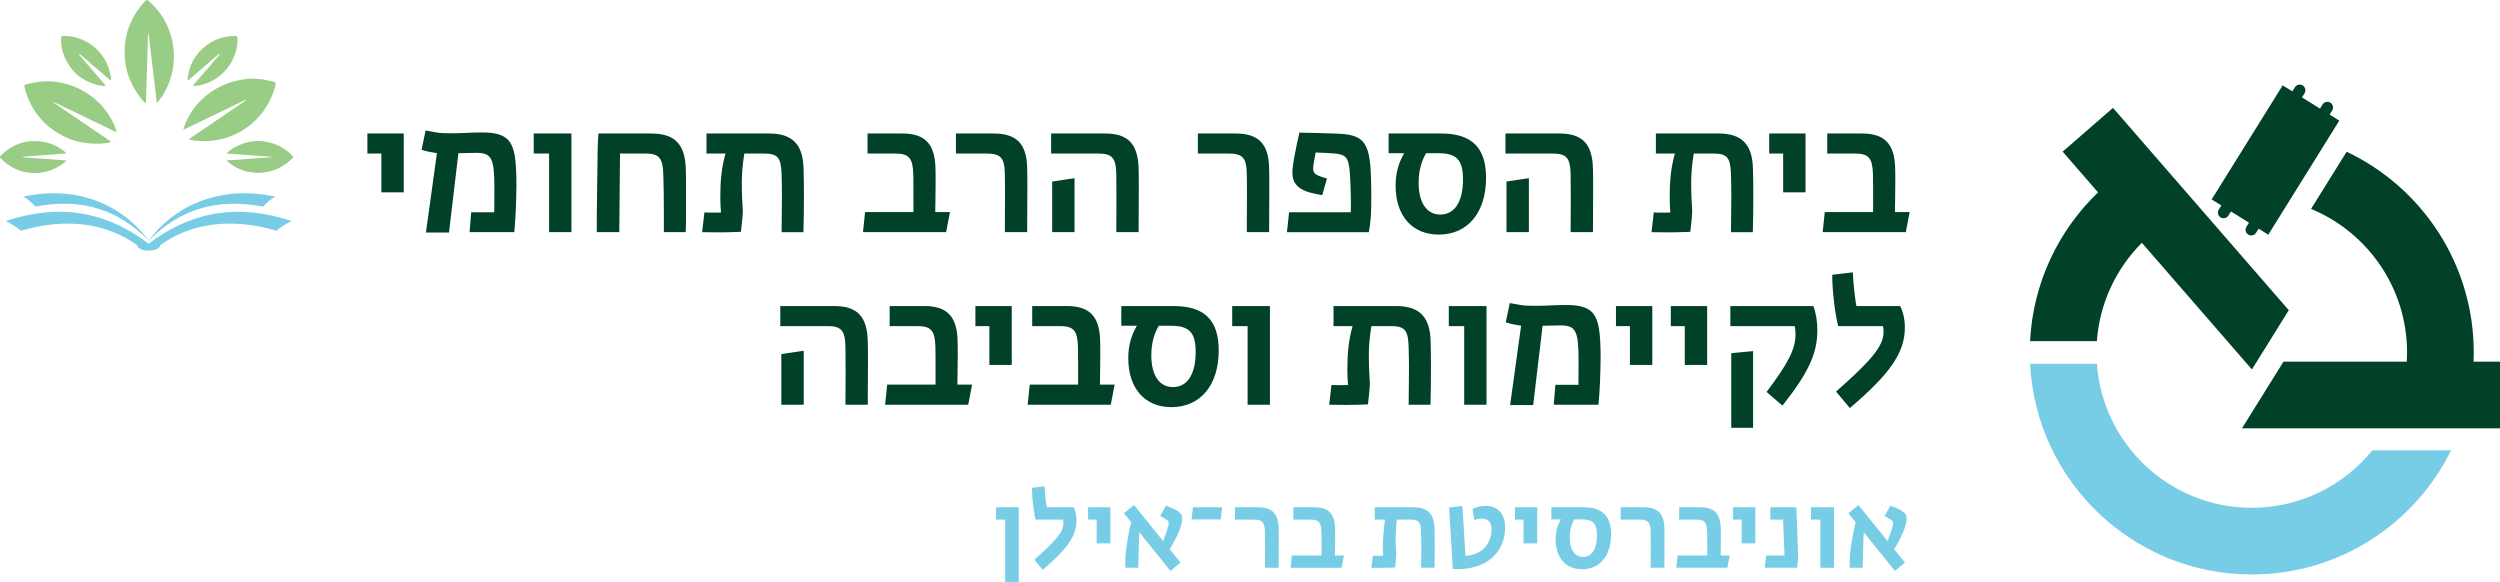 <svg xmlns="http://www.w3.org/2000/svg" xmlns:xlink="http://www.w3.org/1999/xlink" xmlns:xodm="http://www.corel.com/coreldraw/odm/2003" xml:space="preserve" width="429.218mm" height="99.901mm" style="shape-rendering:geometricPrecision; text-rendering:geometricPrecision; image-rendering:optimizeQuality; fill-rule:evenodd; clip-rule:evenodd" viewBox="0 0 27770.89 6463.73"> <defs> <style type="text/css"> .fil1 {fill:#004128;fill-rule:nonzero} .fil4 {fill:#474542;fill-rule:nonzero} .fil5 {fill:#78CCE6;fill-rule:nonzero} .fil0 {fill:#78CDE6;fill-rule:nonzero} .fil2 {fill:#99CC85;fill-rule:nonzero} .fil3 {fill:#C7DE59;fill-rule:nonzero} </style> </defs> <g id="Layer_x0020_1">  <g id="_2292701815824"> <path class="fil0" d="M27227.39 5002.8c-401.79,816.61 -1242.25,1378.66 -2213.94,1378.66 -1319.54,0 -2397.12,-1036.67 -2462.67,-2339.89l742.1 0c64.46,893.97 810.15,1599.15 1720.58,1599.15 540.64,0 1023.18,-248.73 1339.4,-637.92l874.55 0z"></path> <path class="fil1" d="M27477.16 4017.38c1.37,-33.76 2.21,-67.63 2.21,-101.71 0,-984.85 -577.36,-1834.98 -1412.21,-2230.01l-395.19 634.95c626.05,258.77 1066.53,875.59 1066.53,1595.06 0,34.17 -1.24,68.02 -3.2,101.71l-1369.69 0 -461.16 740.88 2866.45 0 0 -740.88 -293.74 0z"></path> <path class="fil1" d="M25424.67 3445.74l-1952.82 -2247.22 -559.24 485.99 393.25 452.56c-439,421.58 -722.44,1003.96 -755.1,1652.6l742.09 0c30.79,-425.53 215.97,-808.23 499.69,-1092.57l1222.49 1406.8 409.64 -658.16z"></path> <path class="fil1" d="M24646.92 2327.93c-18.42,29.56 -9.36,68.45 20.23,86.85 29.56,18.4 68.43,9.34 86.83,-20.22l28.39 -45.58 200.18 124.6 -28.37 45.58c-18.4,29.56 -9.36,68.45 20.22,86.85 29.56,18.39 68.43,9.36 86.83,-20.23l28.37 -45.58 107.37 66.81 788.9 -1267.41 -107.35 -66.81 28.4 -45.63c18.39,-29.56 9.34,-68.43 -20.23,-86.82l-0.02 0c-29.54,-18.4 -68.43,-9.36 -86.83,20.2l-28.4 45.6 -200.17 -124.6 28.37 -45.6c18.39,-29.56 9.36,-68.43 -20.23,-86.83 -29.56,-18.42 -68.43,-9.36 -86.83,20.2l-28.37 45.58 -107.37 -66.81 -788.91 1267.44 107.35 66.78 -28.37 45.63z"></path> <path class="fil1" d="M4484.94 2136.79l0 -653.9 -403.67 0 0 222.73 155.09 0 0 431.17 248.58 0zm502.66 446.02l104.49 -881.03c52.8,0 124.29,-3.85 196.34,-3.85 174.34,0 203.48,58.3 203.48,403.67 0,125.94 -1.65,197.99 -1.65,256.28l-256.28 0 -17.6 221.08 496.61 0c15.4,-164.99 21.45,-327.78 23.65,-515.86 0,-295.33 -21.45,-419.07 -81.94,-497.16 -53.9,-65.45 -139.69,-94.59 -300.28,-94.59 -116.59,0 -244.73,9.35 -336.03,9.35 -73.69,0 -129.79,-1.65 -182.04,-11.55l-108.89 -19.25 -44.55 213.38c40.7,15.4 98.99,26.95 170.49,38.5l-122.09 881.03 256.28 0zm1360.05 -3.85l0 -1096.07 -419.07 0 0 222.73 171.04 0 0 873.34 248.03 0zm531.81 0l7.7 -873.34 285.43 0c147.39,0 190.29,48.95 195.79,230.98 3.85,122.64 6.05,267.83 6.05,409.72l0 232.63 242.53 0c3.85,-58.3 3.85,-199.64 3.85,-343.17 0,-131.99 0,-267.83 -2.2,-347.57 -5.5,-298.63 -131.99,-405.32 -389.92,-405.32l-580.21 0c-3.85,46.2 -9.35,108.34 -9.35,164.99l-9.9 752.34 0 178.74 250.23 0zm2046.95 -698.45c-3.85,-273.33 -122.09,-397.62 -380.02,-397.62l-698.45 0 0 222.73 211.18 0c-44.55,159.49 -57.75,300.83 -57.75,491.11 0,66 3.85,118.24 7.7,162.79 -13.75,2.2 -42.9,2.2 -85.24,2.2 -37.4,0 -64.35,0 -98.99,-2.2l-25.3 219.43c59.95,0 114.39,2.2 189.74,2.2 68.19,0 145.74,-2.2 240.88,-6.05 9.9,-77.54 19.25,-166.64 21.45,-232.63 -6.05,-85.79 -11.55,-201.84 -11.55,-304.68 0,-108.89 7.7,-201.84 28.6,-332.18l215.58 0c155.09,0 191.94,42.9 197.99,229.33 1.65,77.54 3.85,158.94 3.85,244.18 0,139.69 -3.85,290.93 -3.85,399.82l242.53 0c3.85,-100.64 5.5,-260.13 5.5,-419.07 0,-131.99 -1.65,-207.33 -3.85,-279.38zm1583.33 698.45l42.9 -223.28 -163.34 0c0,-52.25 3.85,-218.88 3.85,-325.58 0,-62.15 0,-116.59 -1.65,-167.19 -7.7,-263.98 -116.59,-380.02 -368.47,-380.02l-386.07 0 0 222.73 304.13 0c155.64,0 197.99,46.75 204.03,229.33 1.65,79.19 1.65,185.89 1.65,310.18l0 110.54 -537.31 0 -23.1 223.28 923.38 0zm900.42 0c0,-85.24 2.2,-306.33 2.2,-500.46 0,-79.74 0,-153.44 -2.2,-207.88 -3.85,-269.48 -114.39,-387.72 -372.32,-387.72l-419.07 0 0 222.73 341.52 0c155.09,0 199.64,46.75 201.84,229.33 1.65,73.69 1.65,158.94 1.65,244.18 0,168.84 -1.65,333.83 -1.65,399.82l248.03 0zm1237.96 0c0,-69.84 2.2,-277.18 2.2,-469.67 0,-89.09 0,-176.54 -2.2,-238.68 -7.7,-269.48 -114.39,-387.72 -372.32,-387.72l-599.46 0 0 222.73 521.91 0c155.09,0 197.99,46.75 201.84,229.33 0,79.19 1.65,182.04 1.65,279.38 0,158.94 -1.65,310.18 -1.65,364.62l248.03 0zm-711.65 0l0 -599.46 -248.58 36.85 0 562.61 248.58 0zm2161.34 0c0,-85.24 2.2,-306.33 2.2,-500.46 0,-79.74 0,-153.44 -2.2,-207.88 -3.85,-269.48 -114.39,-387.72 -372.32,-387.72l-419.07 0 0 222.73 341.52 0c155.09,0 199.64,46.75 201.84,229.33 1.65,73.69 1.65,158.94 1.65,244.18 0,168.84 -1.65,333.83 -1.65,399.82l248.03 0zm1108.17 0c23.1,-139.69 26.95,-199.64 26.95,-422.92 0,-129.79 -3.85,-211.73 -9.35,-300.83 -23.65,-284.88 -97.34,-360.77 -364.62,-370.67 -176.54,-5.5 -289.28,-9.35 -425.12,-11.55 -52.25,232.63 -77.54,372.32 -77.54,446.57 0,104.49 52.25,168.29 157.29,207.33 38.5,13.75 110.54,30.8 174.34,40.7l52.25 -184.24c-29.15,-7.7 -53.9,-17.6 -77.54,-25.3 -62.15,-23.1 -75.34,-44.55 -75.34,-85.24 0,-23.1 5.5,-66 26.95,-178.74 102.84,3.85 155.09,6.05 197.99,9.9 135.84,9.9 166.64,42.9 180.39,195.79 7.7,91.29 13.75,254.08 13.75,388.27 0,54.45 -2.2,58.3 -2.2,69.84l-684.7 0 -23.65 221.08 910.18 0zm775.99 26.95c322.28,0 525.76,-244.18 525.76,-630.25 0,-335.48 -158.94,-492.76 -498.26,-492.76l-584.06 0 0 218.88 172.69 0c-64.35,112.74 -95.14,223.28 -95.14,361.32 0,331.63 182.04,542.81 479.01,542.81zm17.6 -222.73c-153.44,0 -240.88,-134.19 -240.88,-353.07 0,-138.04 35.2,-250.23 83.59,-328.33l134.19 0c203.48,0 274.98,73.69 274.98,291.48 0,248.03 -92.94,389.92 -251.88,389.92zm1695.52 195.79c0,-69.84 2.2,-277.18 2.2,-469.67 0,-89.09 0,-176.54 -2.2,-238.68 -7.7,-269.48 -114.39,-387.72 -372.32,-387.72l-599.46 0 0 222.73 521.91 0c155.09,0 197.99,46.75 201.84,229.33 0,79.19 1.65,182.04 1.65,279.38 0,158.94 -1.65,310.18 -1.65,364.62l248.03 0zm-711.65 0l0 -599.46 -248.58 36.85 0 562.61 248.58 0zm2489.12 -698.45c-3.85,-273.33 -122.09,-397.62 -380.02,-397.62l-698.45 0 0 222.73 211.18 0c-44.55,159.49 -57.75,300.83 -57.75,491.11 0,66 3.85,118.24 7.7,162.79 -13.75,2.2 -42.9,2.2 -85.24,2.2 -37.4,0 -64.35,0 -98.99,-2.2l-25.3 219.43c59.95,0 114.39,2.2 189.74,2.2 68.19,0 145.74,-2.2 240.88,-6.05 9.9,-77.54 19.25,-166.64 21.45,-232.63 -6.05,-85.79 -11.55,-201.84 -11.55,-304.68 0,-108.89 7.7,-201.84 28.6,-332.18l215.58 0c155.09,0 191.94,42.9 197.99,229.33 1.65,77.54 3.85,158.94 3.85,244.18 0,139.69 -3.85,290.93 -3.85,399.82l242.53 0c3.85,-100.64 5.5,-260.13 5.5,-419.07 0,-131.99 -1.65,-207.33 -3.85,-279.38zm584.06 256.28l0 -653.9 -403.67 0 0 222.73 155.09 0 0 431.17 248.58 0zm1113.67 442.17l42.9 -223.28 -163.34 0c0,-52.25 3.85,-218.88 3.85,-325.58 0,-62.15 0,-116.59 -1.65,-167.19 -7.7,-263.98 -116.59,-380.02 -368.47,-380.02l-386.07 0 0 222.73 304.13 0c155.64,0 197.99,46.75 204.03,229.33 1.65,79.19 1.65,185.89 1.65,310.18l0 110.54 -537.31 0 -23.1 223.28 923.38 0z"></path> <path class="fil1" d="M9639.54 4495.8c0,-69.84 2.2,-277.18 2.2,-469.67 0,-89.09 0,-176.54 -2.2,-238.68 -7.7,-269.48 -114.39,-387.72 -372.32,-387.72l-599.46 0 0 222.73 521.91 0c155.09,0 197.99,46.75 201.84,229.33 0,79.19 1.65,182.04 1.65,279.38 0,158.94 -1.65,310.18 -1.65,364.62l248.03 0zm-711.65 0l0 -599.46 -248.58 36.85 0 562.61 248.58 0zm1827.52 0l42.9 -223.28 -163.34 0c0,-52.25 3.85,-218.88 3.85,-325.58 0,-62.15 0,-116.59 -1.65,-167.19 -7.7,-263.98 -116.59,-380.02 -368.47,-380.02l-386.07 0 0 222.73 304.13 0c155.64,0 197.99,46.75 204.03,229.33 1.65,79.19 1.65,185.89 1.65,310.18l0 110.54 -537.31 0 -23.1 223.28 923.38 0zm483.37 -442.17l0 -653.9 -403.67 0 0 222.73 155.09 0 0 431.17 248.58 0zm1100.09 442.17l42.9 -223.28 -163.34 0c0,-52.25 3.85,-218.88 3.85,-325.58 0,-62.15 0,-116.59 -1.65,-167.19 -7.7,-263.98 -116.59,-380.02 -368.47,-380.02l-386.07 0 0 222.73 304.13 0c155.64,0 197.99,46.75 204.03,229.33 1.65,79.19 1.65,185.89 1.65,310.18l0 110.54 -537.31 0 -23.1 223.28 923.38 0zm673.45 26.95c322.28,0 525.76,-244.18 525.76,-630.25 0,-335.48 -158.94,-492.76 -498.26,-492.76l-584.06 0 0 218.88 172.69 0c-64.35,112.74 -95.14,223.28 -95.14,361.32 0,331.63 182.04,542.81 479.01,542.81zm17.6 -222.73c-153.44,0 -240.88,-134.19 -240.88,-353.07 0,-138.04 35.2,-250.23 83.59,-328.33l134.19 0c203.48,0 274.98,73.69 274.98,291.48 0,248.03 -92.94,389.92 -251.88,389.92zm1076.79 195.79l0 -1096.07 -419.07 0 0 222.73 171.04 0 0 873.34 248.03 0zm1785.17 -698.45c-3.85,-273.33 -122.09,-397.62 -380.02,-397.62l-698.45 0 0 222.73 211.18 0c-44.55,159.49 -57.75,300.83 -57.75,491.11 0,66 3.85,118.24 7.7,162.79 -13.75,2.2 -42.9,2.2 -85.24,2.2 -37.4,0 -64.35,0 -98.99,-2.2l-25.3 219.43c59.95,0 114.39,2.2 189.74,2.2 68.19,0 145.74,-2.2 240.88,-6.05 9.9,-77.54 19.25,-166.64 21.45,-232.63 -6.05,-85.79 -11.55,-201.84 -11.55,-304.68 0,-108.89 7.7,-201.84 28.6,-332.18l215.58 0c155.09,0 191.94,42.9 197.99,229.33 1.65,77.54 3.85,158.94 3.85,244.18 0,139.69 -3.85,290.93 -3.85,399.82l242.53 0c3.85,-100.64 5.5,-260.13 5.5,-419.07 0,-131.99 -1.65,-207.33 -3.85,-279.38zm620.9 698.45l0 -1096.07 -419.07 0 0 222.73 171.04 0 0 873.34 248.03 0zm518.39 3.85l104.49 -881.03c52.8,0 124.29,-3.85 196.34,-3.85 174.34,0 203.48,58.3 203.48,403.67 0,125.94 -1.65,197.99 -1.65,256.28l-256.28 0 -17.6 221.08 496.61 0c15.4,-164.99 21.45,-327.78 23.65,-515.86 0,-295.33 -21.45,-419.07 -81.94,-497.16 -53.9,-65.45 -139.69,-94.59 -300.28,-94.59 -116.59,0 -244.73,9.35 -336.03,9.35 -73.69,0 -129.79,-1.65 -182.04,-11.55l-108.89 -19.25 -44.55 213.38c40.7,15.4 98.99,26.95 170.49,38.5l-122.09 881.03 256.28 0zm1323.2 -446.02l0 -653.9 -403.67 0 0 222.73 155.09 0 0 431.17 248.58 0zm609.28 0l0 -653.9 -403.67 0 0 222.73 155.09 0 0 431.17 248.58 0zm836.49 452.07c288.73,-365.17 387.72,-578.56 387.72,-836.49 0,-98.99 -15.4,-194.14 -44.55,-269.48l-921.73 0 0 222.73 714.4 0c5.5,21.45 9.35,52.8 9.35,97.34 0,157.29 -85.24,321.73 -321.73,634.1l176.54 151.79zm-326.13 246.38l0 -851.89 -242.53 23.1 0 828.79 242.53 0zm1074.92 -219.43c430.62,-366.82 611,-605.51 611,-892.58 0,-92.94 -19.25,-176.54 -52.25,-240.33l-485.06 0c-7.7,-13.75 -36.85,-246.38 -40.7,-374.52l-228.78 26.95c0,176.54 30.8,436.67 66,570.31l496.61 0c5.5,15.95 7.7,31.35 7.7,66 0,167.19 -164.99,339.87 -527.96,661.6l153.44 182.59z"></path> <path class="fil0" d="M16506.36 5619.7c-51.04,0 -105.75,13.06 -149.76,33.3l20.24 122.51c33.3,-9.54 60.55,-14.43 84.34,-14.43 70.3,0 107.12,41.68 107.12,116.66 0,170.02 -114.13,287.64 -289.03,297.18l-34.47 -554.05 -147.43 16.75 40.52 682.4c15.39,1.16 29.58,2.33 52.17,2.33 321.15,0 529.16,-181.89 529.16,-464.85 0,-148.59 -79.64,-237.8 -212.87,-237.8z"></path> <polygon class="fil0" points="16828.69,5635.08 16828.69,5771.81 16923.73,5771.81 16923.73,6035.87 17076.02,6035.87 17076.02,5635.08 "></polygon> <path class="fil0" d="M17590.77 5635.08l-357.76 0 0 134.37 105.75 0c-39.14,68.96 -58.24,136.73 -58.24,221.25 0,203.3 111.8,332.82 293.71,332.82 197.28,0 322.11,-149.76 322.11,-386.39 0,-205.63 -97.37,-302.04 -305.56,-302.04zm-5.84 551.73c-94.06,0 -147.43,-81.99 -147.43,-216.39 0,-84.31 21.41,-153.45 51.01,-200.97l82.2 0c124.83,0 168.66,45.19 168.66,178.4 0,152.09 -57.07,238.96 -154.44,238.96z"></path> <path class="fil0" d="M18488.6 5872.87c-2.36,-165.14 -70.12,-237.8 -228.25,-237.8l-256.9 0 0 136.73 209.17 0c95.25,0 122.51,28.62 123.67,140.41 1.37,45.17 1.37,97.38 1.37,149.76 0,103.4 -1.37,204.49 -1.37,244.98l152.31 0c0,-52.38 1.16,-187.92 1.16,-306.72 0,-48.89 0,-94.06 -1.16,-127.36z"></path> <path class="fil0" d="M19113.96 6170.25c0,-32.14 2.32,-134.37 2.32,-199.81 0,-37.98 0,-71.29 -1.16,-102.23 -4.68,-161.65 -71.29,-233.11 -225.92,-233.11l-236.63 0 0 136.69 186.78 0c95.05,0 121.34,28.62 124.83,140.42 1.19,48.69 1.19,114.13 1.19,190.27l0 67.77 -329.35 0 -14.21 136.72 565.97 0 26.09 -136.72 -99.9 0z"></path> <polygon class="fil0" points="19252.04,5635.08 19252.04,5771.81 19347.08,5771.81 19347.08,6035.87 19499.19,6035.87 19499.19,5635.08 "></polygon> <path class="fil0" d="M19973.81 6172.6l-19.08 -537.51 -289.01 0 0 136.72 141.59 0 15.38 398.44 -203.32 0 -15.39 136.73 357.97 0c4.66,-38.17 13.04,-90.37 11.87,-134.37z"></path> <polygon class="fil0" points="20116.38,5635.08 20116.38,5771.81 20221.14,5771.81 20221.14,6306.97 20373.25,6306.97 20373.25,5635.08 "></polygon> <path class="fil0" d="M21179.36 5763.62c0,-39.35 -15.39,-65.44 -52.2,-88.03 -28.62,-19.09 -68.93,-36.8 -128.53,-58.23l-62.9 112.96c28.42,18.9 51.01,32.14 71.28,44.01 16.55,11.89 22.57,20.06 22.57,35.65 0,27.25 -19.08,90.37 -61.74,200.97l-323.47 -400.78 -111.8 91.53 80.82 99.9c-36.79,141.59 -64.07,325.81 -65.44,404.28l-1.16 101.1 143.93 0 11.87 -394.76 347.26 430.39 110.61 -93.86 -118.99 -147.43c86.85,-142.75 137.88,-266.42 137.88,-337.7z"></path> <path class="fil0" d="M15935.73 5878.91c-2.33,-167.67 -74.98,-243.81 -233.14,-243.81l-430.99 0 0 136.69 393.03 0c99.9,0 118.78,30.98 121.13,140.42 1.37,46.36 2.54,96.21 2.54,149.76 0,85.68 -2.54,178.4 -2.54,245l148.8 0c2.32,-61.94 3.49,-159.32 3.49,-256.87 0,-59.42 -1.16,-119.97 -2.32,-171.19zm-416.58 -128.92l-129.89 0c-1.19,6.42 -2.54,13.83 -3.7,21.8 -12.28,79.27 -25.34,227.48 -25.34,300.89 1.16,40.51 2.33,71.28 4.68,99.92 -8.37,1.16 -26.09,1.16 -52.38,1.16 -21.23,0 -41.49,0 -62.9,-1.16l-15.59 134.37c35.84,0 70.32,1.16 116.66,1.16 44,0 88.42,-1.16 146.65,-3.51 4.68,-47.7 11.89,-102.23 13.05,-142.75 -3.51,-52.38 -7.03,-122.5 -7.03,-186.57 0,-40.88 6.05,-143.71 13.06,-203.51 0.78,-8.17 1.75,-15.56 2.74,-21.8z"></path> <polygon class="fil0" points="11064.47,5635.08 11064.47,5771.81 11165.54,5771.81 11165.54,6463.73 11316.48,6463.73 11316.48,5635.08 "></polygon> <polygon class="fil0" points="12086.94,5635.08 12086.94,5771.81 12182.17,5771.81 12182.17,6035.87 12334.28,6035.87 12334.28,5635.08 "></polygon> <path class="fil0" d="M13132.2 5763.62c0,-39.35 -15.59,-65.44 -52.39,-88.03 -28.64,-19.09 -68.95,-36.8 -128.34,-58.23l-63.12 112.96c28.62,18.9 51.22,31.94 71.29,44.01 16.75,11.89 22.59,20.06 22.59,35.65 0,27.25 -18.9,90.37 -61.74,200.77l-323.51 -400.58 -111.77 91.53 81.01 99.9c-37,141.38 -64.25,325.81 -65.42,404.28l-1.18 101.1 143.73 0 11.89 -394.76 347.24 430.39 110.63 -94.06 -118.99 -147.43c86.85,-142.54 138.07,-266.21 138.07,-337.49z"></path> <polygon class="fil0" points="13251.75,5635.08 13236.36,5769.46 13560.12,5769.46 13575.53,5635.08 "></polygon> <path class="fil0" d="M14203.61 5872.87c-2.33,-165.14 -70.12,-237.8 -228.25,-237.8l-256.9 0 0 136.73 209.37 0c95.02,0 122.3,28.62 123.46,140.41 1.37,45.17 1.37,97.38 1.37,149.76 0,103.4 -1.37,204.49 -1.37,244.98l152.31 0c0,-52.38 1.16,-187.92 1.16,-306.72 0,-48.89 0,-94.06 -1.16,-127.36z"></path> <path class="fil0" d="M14828.96 6170.07c0,-31.94 2.54,-134.19 2.54,-199.61 0,-38.19 0,-71.28 -1.37,-102.25 -4.68,-161.83 -71.28,-233.11 -225.92,-233.11l-236.42 0 0 136.72 186.58 0c95.25,0 121.33,28.62 124.85,140.39 1.16,48.69 1.16,114.13 1.16,190.27l0 67.59 -329.34 0 -14.22 136.9 565.97 0 26.09 -136.9 -99.9 0z"></path> <path class="fil0" d="M11489.43 6217.79c222.36,-197.4 323.43,-303.21 323.43,-405.47 0,-21.41 -1.19,-30.93 -4.75,-40.43l-304.42 0c-21.38,-82.05 -40.43,-245.26 -40.43,-353.47l140.31 -16.64c2.37,78.48 20.22,225.04 24.97,233.36l297.3 0c20.2,39.24 32.09,90.37 32.09,147.43 0,175.99 -110.56,322.25 -374.55,546.98l-93.95 -111.77z"></path> <path class="fil2" d="M595.02 1139.54c212.02,144.16 424.06,288.33 639.31,434.68 -29.08,13.97 -56.4,16.45 -83.22,18.62 -154.21,12.53 -302.5,-8.58 -442.45,-78.26 -163.86,-81.58 -288.87,-201.91 -371.13,-366.12 -28.46,-56.81 -49.65,-115.86 -65.65,-177.42 -6.42,-24.74 4.86,-30.45 22.19,-35.02 108.01,-28.49 217.04,-42.46 328.91,-26.77 177.35,24.86 331.99,96.8 462.55,219.49 78.79,74.04 139.28,161.47 183.56,259.88 10.46,23.29 16.71,48.46 28.05,82.17 -237.5,-114.58 -468.37,-225.99 -699.27,-337.4 -0.94,2.05 -1.9,4.08 -2.85,6.14z"></path> <path class="fil2" d="M2521.82 1781.93c163.65,-11.82 327.31,-23.62 490.99,-35.44 0.11,-1.81 0.25,-3.61 0.36,-5.41 -163.56,-11.94 -327.13,-23.86 -498.02,-36.32 43.82,-42.22 87.76,-69.39 135.21,-90.57 129.83,-57.98 262.45,-63.57 396.36,-15.77 78.38,27.98 146.06,73.29 203.47,133.87 9.01,9.52 8.15,15.13 -0.57,23.93 -96.64,97.53 -212.55,154.29 -350.07,162.7 -140.65,8.61 -264.93,-34.22 -372.71,-124.97 -1.99,-1.67 -4.57,-2.69 -6.87,-3.99 0.61,-2.67 1.24,-5.34 1.85,-8.02z"></path> <path class="fil2" d="M253.8 1747.2c80.18,5.75 160.39,11.43 240.58,17.26 79.11,5.75 158.2,11.61 243.84,17.92 -29.28,33.55 -61.83,52.71 -94.06,71.17 -103.72,59.41 -217.43,78.99 -333.68,62.99 -117.71,-16.23 -219.94,-70.58 -302.53,-158.47 -10.06,-10.71 -11,-18.47 -0.34,-28.94 133.06,-131.02 290.77,-185.14 476.17,-153.04 85.09,14.72 160.37,51.38 228.85,103.01 4.95,3.74 9.27,8.31 13.94,12.44 2.51,2.23 6.32,3.51 4.63,13.28 -158.16,11.89 -317.73,23.92 -477.32,35.92 -0.02,2.17 -0.06,4.32 -0.09,6.46z"></path> <path class="fil2" d="M2141.36 952.31c102.47,-118.94 201.32,-233.73 300.29,-348.61 -8.79,-7.3 -12.97,-2.51 -17.85,1.71 -105.57,91.28 -211.22,182.49 -316.88,273.67 -5.2,4.5 -9.47,13.37 -17.17,10.5 -10.04,-3.77 -5.18,-14.06 -4.45,-21.11 13.58,-130.45 69.62,-240.69 165.14,-329.12 99.45,-92.08 218.89,-137.55 354.86,-140.1 25.25,-0.45 34.01,6.6 33.96,32.94 -0.39,228.3 -152.49,435.82 -370.86,501.81 -38.85,11.76 -78.48,24.13 -127.05,18.3z"></path> <path class="fil2" d="M1227.3 893.94c-115.27,-99.27 -230.54,-198.51 -345.8,-297.78 -2.33,2.19 -4.63,4.36 -6.96,6.53 99.04,115.27 198.08,230.54 300.37,349.59 -22.77,3.6 -40.72,1.05 -58.59,-1.9 -80.32,-13.22 -153.54,-45.17 -220.35,-90.12 -70.32,-47.32 -120.08,-114.28 -159.84,-187.99 -40.85,-75.73 -58.11,-157.81 -58.52,-243.84 -0.12,-22.07 7.12,-29.17 29.24,-29.46 217.78,-2.99 421.9,139.19 495.99,344.91 12.21,33.87 19.44,68.63 27.52,103.33 3.18,13.63 2.03,28.28 2.85,42.48 -1.96,1.42 -3.95,2.83 -5.91,4.25z"></path> <path class="fil3" d="M1881.49 1533.18c-0.43,0.18 -0.87,0.37 -1.3,0.55 0.34,-0.16 0.69,-0.32 1,-0.46 0,0 0.3,-0.09 0.3,-0.09z"></path> <path class="fil4" d="M636.87 2300.95c4.39,-5.18 8.13,-11.39 16.43,-10.41 0,0 -0.38,-0.36 -0.36,-0.36 -5.43,3.69 -10.84,7.4 -16.27,11.12l0.2 -0.34z"></path> <path class="fil4" d="M636.67 2301.28c-1.16,0 -2.33,0.02 -3.49,0.02 0.34,0.71 0.71,1.4 1.05,2.1 0.89,-0.82 1.78,-1.64 2.67,-2.47 -0.03,0 -0.23,0.34 -0.23,0.34z"></path> <path class="fil2" d="M1644.13 374.79c-7.58,256.28 -15.13,512.59 -22.83,772.74 -27.41,-17 -44.19,-38.71 -60.44,-60.14 -93.49,-123.3 -155.4,-259.7 -171.88,-415.15 -19.31,-182.03 14.95,-352.12 109.2,-509.77 32.6,-54.55 70.99,-104.15 114.31,-150.71 17.4,-18.72 28.28,-12.28 41.45,-0.14 82.08,75.78 152.47,160.19 199.38,262.95 74.39,162.9 96.87,331.99 63.61,508.02 -20.06,106.25 -61.27,204.24 -120.47,294.49 -13.99,21.34 -31.87,40.15 -54.19,67.84 -31.06,-261.85 -61.24,-516.44 -91.44,-771.01 -2.24,0.3 -4.47,0.6 -6.71,0.89z"></path> <path class="fil2" d="M2737.92 1111.08c-212.03,144.17 -424.07,288.33 -639.31,434.68 29.08,13.97 56.4,16.46 83.22,18.63 154.21,12.53 302.5,-8.59 442.45,-78.27 163.86,-81.58 288.87,-201.91 371.14,-366.12 28.46,-56.81 49.65,-115.86 65.64,-177.42 6.42,-24.74 -4.86,-30.45 -22.19,-35.02 -108.01,-28.48 -217.04,-42.45 -328.91,-26.77 -177.35,24.86 -331.99,96.81 -462.55,219.49 -78.79,74.05 -139.28,161.47 -183.56,259.89 -10.45,23.28 -16.71,48.45 -28.05,82.17 237.49,-114.59 468.37,-225.99 699.27,-337.4 0.93,2.06 1.9,4.09 2.85,6.14z"></path> <path class="fil5" d="M232.5 2563.18c503.32,-149.78 955.57,-83.47 1290.99,160.59 3.61,39.93 65.81,59.89 127.98,59.89 62.18,0 124.36,-19.97 127.96,-59.89 335.42,-244.07 787.7,-310.37 1290.99,-160.59 51.56,-43.41 108.76,-79.63 169.98,-107.8 -656.52,-216.47 -1166.04,-70.25 -1588.93,252.15 -422.9,-322.41 -932.43,-468.62 -1588.94,-252.15 61.21,28.17 118.42,64.39 169.98,107.8z"></path> <path class="fil5" d="M260.03 2184.87c559.42,-126.04 1081.32,65.14 1391.42,488.44 -348.95,-357.03 -762.15,-474.54 -1257.69,-377.87 -38.53,-44.82 -83.72,-82.22 -133.73,-110.56z"></path> <path class="fil5" d="M3057.68 2184.87c-565.36,-126.04 -1092.8,65.14 -1406.21,488.44 352.67,-357.03 770.26,-474.54 1271.07,-377.87 38.94,-44.82 84.61,-82.22 135.15,-110.56z"></path> </g> </g> </svg>